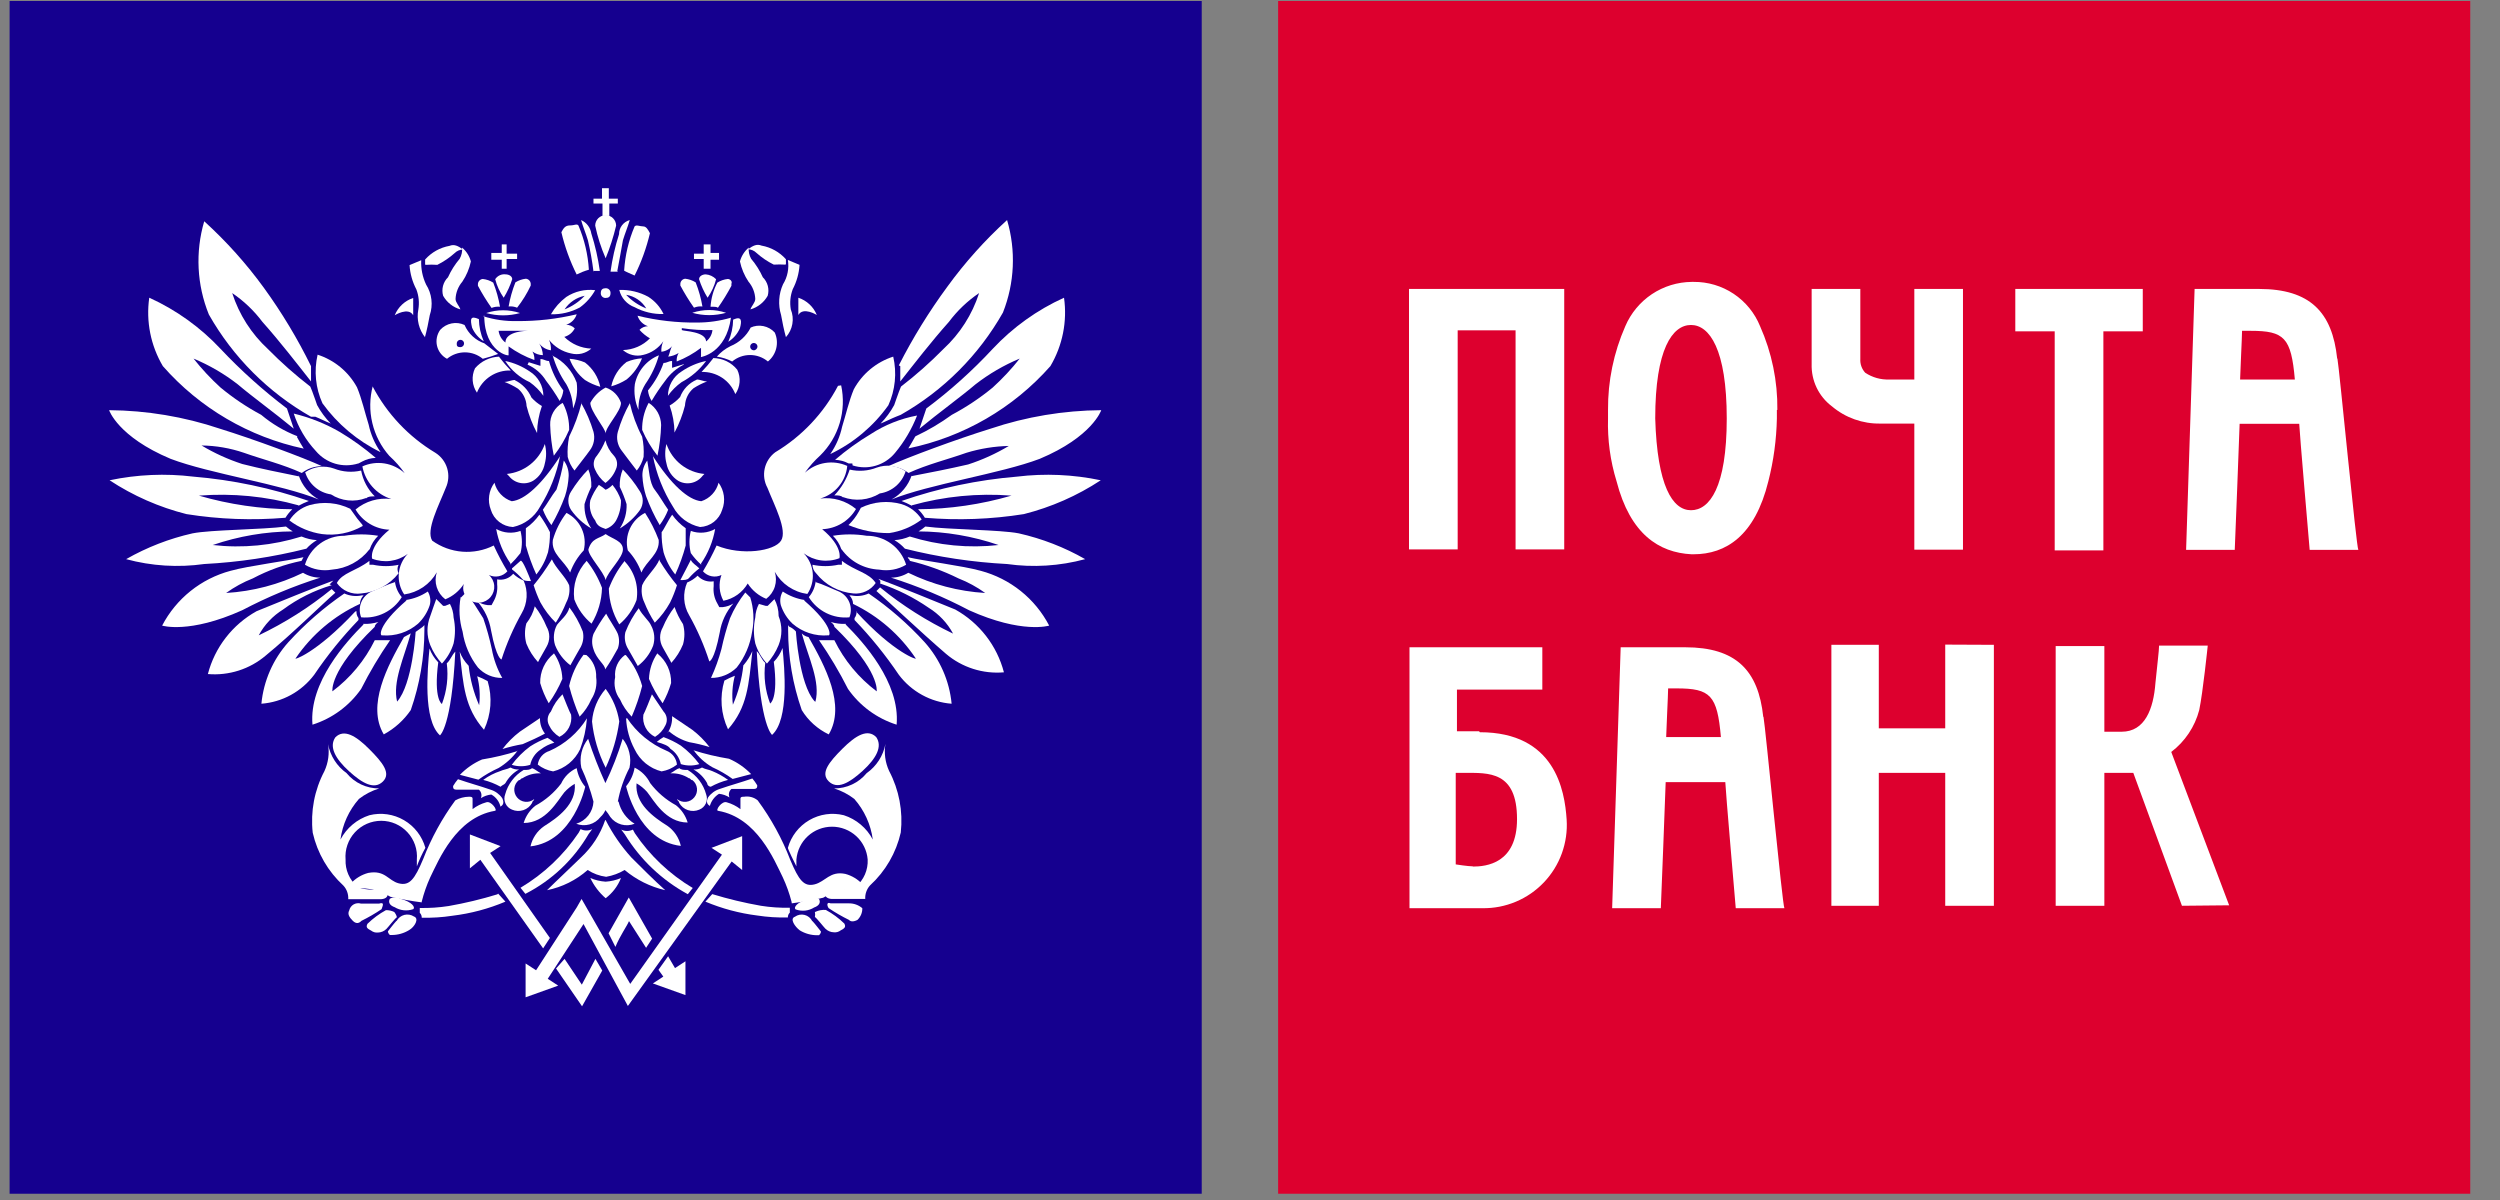 <?xml version="1.0" encoding="UTF-8"?> <svg xmlns="http://www.w3.org/2000/svg" width="100" height="48" viewBox="0 0 100 48" fill="none"><rect x="0" y="0" width="100" height="48" fill="#808080" stroke="none"/> <g clip-path="url(#clip0_6_1133)"> <path d="M0.384 0.039L48.069 0.039L48.069 47.75L0.384 47.75L0.384 0.039Z" fill="#15008F"></path> <path d="M51.125 0.039L98.81 0.039L98.81 47.75L51.125 47.75L51.125 0.039V0.039Z" fill="#DD002E"></path> <path d="M14.903 15.453C15.48 16.553 16.349 17.473 17.414 18.111C17.642 18.254 17.81 18.475 17.887 18.733C17.964 18.991 17.945 19.268 17.832 19.513C17.56 20.204 17.025 21.207 17.288 21.626C17.641 21.88 18.057 22.033 18.491 22.067C18.925 22.101 19.361 22.016 19.75 21.82C19.912 22.174 20.094 22.519 20.295 22.853C20.204 22.954 20.083 23.024 19.949 23.05C19.816 23.077 19.677 23.058 19.555 22.999C19.679 23.107 19.756 23.26 19.769 23.425C19.782 23.589 19.731 23.752 19.625 23.879C19.52 24.006 19.369 24.087 19.205 24.105C19.041 24.122 18.877 24.075 18.747 23.972C18.656 23.902 18.589 23.806 18.554 23.696C18.519 23.587 18.519 23.469 18.553 23.359C18.375 23.635 18.117 23.849 17.813 23.972C17.651 23.85 17.53 23.68 17.469 23.487C17.408 23.293 17.409 23.085 17.472 22.892C17.338 23.13 17.15 23.333 16.924 23.487C16.698 23.64 16.439 23.74 16.168 23.778C16.002 23.531 15.926 23.235 15.953 22.939C15.98 22.643 16.107 22.365 16.314 22.152C16.112 22.303 15.874 22.4 15.624 22.434C15.374 22.468 15.119 22.438 14.884 22.346C14.884 22.346 14.738 21.879 15.575 21.188C15.3 21.178 15.031 21.099 14.795 20.957C14.558 20.816 14.361 20.617 14.222 20.38C14.419 20.215 14.648 20.093 14.894 20.021C15.14 19.949 15.398 19.929 15.653 19.961C15.359 19.869 15.097 19.699 14.893 19.469C14.689 19.239 14.551 18.958 14.495 18.656C14.772 18.531 15.081 18.49 15.382 18.538C15.683 18.587 15.963 18.722 16.188 18.929C16.01 18.676 15.804 18.444 15.575 18.237C15.242 17.861 15.007 17.408 14.892 16.918C14.776 16.429 14.784 15.919 14.913 15.433L14.903 15.453V15.453ZM18.728 26.611C18.578 26.455 18.462 26.269 18.387 26.066C18.533 27.419 18.582 28.305 19.36 29.191C19.648 28.582 19.7 27.889 19.506 27.244C19.372 27.169 19.232 27.104 19.088 27.049C19.187 27.427 19.214 27.82 19.166 28.208C18.946 27.707 18.805 27.175 18.747 26.631L18.728 26.611V26.611ZM17.521 26.484C17.371 26.328 17.255 26.142 17.18 25.939C17.103 26.747 16.908 28.792 17.599 29.415C17.599 29.415 18.066 29.074 18.212 26.066C18.066 26.212 18.017 26.407 17.871 26.533C17.941 27.083 17.874 27.642 17.677 28.159C17.677 28.159 17.336 27.984 17.531 26.484L17.521 26.484V26.484ZM15.886 28.062C16.499 27.37 16.626 25.277 16.626 25.277L16.898 25.082L16.976 25.004L16.976 25.199C16.975 26.29 16.791 27.373 16.431 28.403C16.154 28.809 15.783 29.142 15.351 29.376C14.66 28.218 15.497 26.64 16.159 25.482L16.431 25.335C16.159 26.309 15.691 27.283 15.886 28.072L15.886 28.062ZM14.261 24.449C14.251 24.547 14.279 24.645 14.339 24.722L14.339 24.8C13.687 25.478 13.094 26.211 12.568 26.991C12.318 27.323 12.001 27.598 11.637 27.798C11.273 27.998 10.87 28.118 10.456 28.149C10.544 27.234 10.922 26.371 11.536 25.686C12.205 24.953 12.956 24.3 13.774 23.739C13.99 23.839 14.233 23.866 14.465 23.817L14.543 23.817C14.452 23.907 14.4 24.029 14.397 24.157C13.359 24.634 12.471 25.385 11.828 26.329C11.701 26.426 12.636 26.153 14.212 24.459L14.261 24.449V24.449ZM13.181 23.378L13.259 23.3L13.336 23.223C12.791 23.417 10.874 24.196 10.261 24.449C9.784 24.715 9.365 25.074 9.031 25.506C8.696 25.938 8.453 26.433 8.315 26.962C8.731 26.997 9.149 26.95 9.547 26.823C9.944 26.696 10.313 26.492 10.631 26.221C11.711 25.335 12.947 24.109 13.414 23.709L13.268 23.563C12.372 24.294 11.392 24.915 10.349 25.413C10.577 24.99 10.912 24.634 11.322 24.381C11.909 23.946 12.568 23.616 13.268 23.408L13.181 23.378V23.378ZM12.062 22.434L12.139 22.288C11.526 22.434 9.95 22.629 9.22 22.833C8.637 22.989 8.093 23.264 7.622 23.641C7.152 24.018 6.764 24.489 6.485 25.024C6.485 25.024 7.566 25.365 9.687 24.41C10.688 23.884 11.733 23.447 12.811 23.106C12.567 23.106 12.328 23.038 12.12 22.911C11.158 23.38 10.113 23.654 9.045 23.719C9.376 23.48 9.735 23.284 10.115 23.135C10.727 22.81 11.383 22.574 12.062 22.434V22.434ZM12.062 21.46C12.256 21.543 12.463 21.593 12.675 21.606C12.518 21.697 12.377 21.812 12.256 21.947C10.917 22.284 9.548 22.489 8.169 22.561C7.125 22.708 6.062 22.642 5.045 22.366C5.875 21.892 6.77 21.544 7.702 21.334C8.441 21.188 10.485 21.188 11.439 21.061C11.524 21.134 11.615 21.199 11.711 21.256C10.621 21.262 9.54 21.447 8.509 21.801C9.704 21.937 10.914 21.821 12.062 21.46V21.46ZM11.935 20.233C12.07 20.159 12.21 20.093 12.354 20.039C10.859 19.522 9.306 19.195 7.731 19.065C6.615 18.929 5.484 18.979 4.383 19.211C5.326 19.831 6.365 20.288 7.458 20.564C8.768 20.773 10.098 20.822 11.419 20.71C11.495 20.585 11.586 20.471 11.692 20.37C10.427 20.362 9.169 20.179 7.955 19.825C9.297 19.72 10.648 19.852 11.945 20.214L11.935 20.233V20.233ZM11.945 19.007C12.082 19.421 12.37 19.769 12.752 19.98C11.254 19.367 8.393 18.948 6.826 18.354C4.714 17.468 4.364 16.407 4.364 16.407C5.869 16.419 7.364 16.668 8.792 17.147C10.144 17.566 12.139 18.305 12.879 18.646C12.587 18.647 12.304 18.743 12.071 18.919C11.332 18.578 10.495 18.374 9.755 18.111C9.21 17.925 8.638 17.826 8.062 17.819C8.574 18.126 9.119 18.374 9.687 18.559C10.446 18.753 11.186 18.899 11.954 19.055L11.945 19.007V19.007ZM11.877 17.478C11.954 17.624 12.071 17.819 12.149 17.945C9.965 17.481 7.988 16.323 6.514 14.645C6.027 13.821 5.835 12.856 5.97 11.908C7.045 12.396 8.014 13.091 8.821 13.953C9.638 14.821 10.527 15.619 11.478 16.339L11.75 17.147C11.011 16.533 10.057 15.842 9.512 15.375C8.97 14.954 8.374 14.607 7.741 14.343C8.069 14.758 8.43 15.145 8.821 15.501C9.325 15.918 9.869 16.284 10.446 16.592C10.879 16.956 11.369 17.246 11.896 17.449" fill="white"></path> <path d="M18.445 23.895L18.64 23.7C18.913 24.041 19.107 24.391 19.331 24.732C19.469 25.134 19.583 25.544 19.672 25.959C19.745 26.366 19.886 26.758 20.09 27.117C19.907 27.121 19.726 27.085 19.558 27.013C19.391 26.941 19.24 26.834 19.117 26.699C18.793 26.283 18.581 25.79 18.504 25.267C18.371 24.819 18.344 24.346 18.426 23.885L18.445 23.895V23.895ZM17.453 23.963L17.648 24.157L17.725 24.235L17.803 24.235L17.998 24.157C18.087 24.326 18.137 24.512 18.144 24.703C18.217 25.043 18.217 25.395 18.144 25.735C18.052 26.036 17.892 26.313 17.677 26.543C17.479 26.326 17.321 26.075 17.21 25.803C17.062 25.431 17.062 25.016 17.21 24.644C17.307 24.352 17.385 24.148 17.453 23.953L17.453 23.963V23.963ZM16.227 24.002C16.544 23.956 16.846 23.839 17.112 23.661C17.161 23.742 17.193 23.832 17.206 23.926C17.22 24.019 17.214 24.115 17.19 24.206C17.098 24.488 16.937 24.742 16.723 24.946C16.527 25.115 16.3 25.244 16.055 25.324C15.809 25.404 15.55 25.435 15.292 25.414C15.195 25.462 15.069 25.044 16.266 24.012L16.227 24.002V24.002ZM15.799 23.271C15.827 23.498 15.922 23.712 16.071 23.885C15.903 24.158 15.662 24.379 15.374 24.522C15.087 24.665 14.765 24.724 14.446 24.693C14.37 24.5 14.371 24.285 14.449 24.093C14.527 23.901 14.675 23.746 14.864 23.661C15.185 23.534 15.458 23.388 15.837 23.271" fill="white"></path> <path d="M15.954 22.59C15.614 22.663 15.263 22.663 14.923 22.59L14.777 22.59L14.777 22.434C14.232 22.853 13.697 22.901 13.473 23.32C13.581 23.472 13.729 23.592 13.901 23.666C14.072 23.739 14.261 23.765 14.446 23.739C14.738 23.714 15.021 23.63 15.279 23.491C15.537 23.352 15.764 23.161 15.944 22.931C15.915 22.879 15.9 22.82 15.9 22.76C15.9 22.701 15.915 22.642 15.944 22.59L15.954 22.59V22.59ZM14.786 21.976C14.855 21.77 14.972 21.583 15.127 21.431C14.679 21.358 14.222 21.358 13.774 21.431C13.422 21.428 13.078 21.54 12.794 21.749C12.51 21.957 12.3 22.253 12.198 22.59C12.523 22.783 12.906 22.852 13.278 22.785C13.57 22.762 13.855 22.678 14.113 22.539C14.371 22.4 14.597 22.208 14.777 21.976L14.786 21.976V21.976ZM14.504 21.003C14.353 20.831 14.213 20.648 14.086 20.457L14.008 20.35C13.502 20.104 12.924 20.052 12.383 20.204C12.048 20.305 11.762 20.523 11.575 20.818C11.957 21.107 12.405 21.294 12.879 21.363C13.441 21.437 14.012 21.324 14.504 21.042L14.504 21.003V21.003ZM14.65 19.932C14.728 19.854 14.845 19.854 14.991 19.854C14.708 19.574 14.518 19.213 14.446 18.822C14.086 18.906 13.709 18.879 13.366 18.744C13.175 18.674 12.97 18.651 12.769 18.677C12.567 18.702 12.375 18.775 12.207 18.89C12.278 19.12 12.413 19.325 12.595 19.482C12.778 19.639 13.001 19.741 13.239 19.776C13.445 19.908 13.679 19.99 13.922 20.015C14.166 20.041 14.412 20.009 14.64 19.922L14.65 19.932V19.932ZM14.339 18.539L14.485 18.462C14.653 18.372 14.839 18.322 15.03 18.315C14.583 17.931 14.104 17.586 13.599 17.283C13.022 16.948 12.399 16.699 11.75 16.543C11.933 17.101 12.235 17.613 12.636 18.043C12.838 18.283 13.106 18.458 13.408 18.547C13.709 18.635 14.029 18.632 14.329 18.539L14.339 18.539V18.539ZM15.215 18.072C14.989 17.746 14.831 17.379 14.748 16.991C14.601 16.524 14.475 15.959 14.28 15.492C13.941 14.871 13.377 14.404 12.704 14.187C12.554 14.84 12.622 15.524 12.899 16.134C13.5 16.963 14.295 17.632 15.215 18.082L15.215 18.072ZM20.528 22.95C20.649 23.066 20.791 23.159 20.947 23.223C21.037 23.431 21.078 23.658 21.064 23.884C21.05 24.111 20.984 24.332 20.869 24.527C20.538 25.116 20.267 25.735 20.061 26.378C20.061 26.378 19.866 26.378 19.643 25.219C19.574 24.789 19.385 24.387 19.098 24.06C19.224 24.14 19.367 24.19 19.516 24.206L19.662 24.206L19.74 24.06C19.86 23.851 19.912 23.609 19.886 23.369L19.886 23.174C20.003 23.198 20.125 23.19 20.238 23.151C20.351 23.112 20.451 23.042 20.528 22.95V22.95Z" fill="white"></path> <path d="M12.441 14.645L12.441 15.258C11.896 14.567 11.215 13.681 10.495 12.873C10.159 12.425 9.751 12.037 9.288 11.723C9.563 12.581 10.056 13.353 10.718 13.963C11.248 14.501 11.814 15.002 12.412 15.463L12.49 15.657C12.568 15.852 12.636 16.076 12.684 16.203C12.831 16.473 13.015 16.722 13.229 16.942C13.035 16.865 12.811 16.748 12.616 16.67L12.441 16.67C10.734 15.701 9.321 14.288 8.354 12.58C7.873 11.394 7.808 10.08 8.169 8.851C9.052 9.653 9.851 10.544 10.553 11.509C11.271 12.498 11.902 13.547 12.441 14.645ZM36.478 20.233C36.344 20.159 36.204 20.093 36.06 20.039C37.554 19.522 39.107 19.195 40.682 19.065C41.799 18.929 42.93 18.979 44.03 19.211C43.088 19.831 42.048 20.288 40.955 20.564C39.645 20.773 38.316 20.822 36.994 20.711C36.919 20.585 36.827 20.471 36.722 20.37C37.986 20.363 39.244 20.179 40.459 19.825C39.116 19.72 37.766 19.852 36.469 20.214L36.478 20.233V20.233ZM36.469 19.007C36.332 19.421 36.043 19.769 35.661 19.98C37.16 19.367 40.021 18.948 41.587 18.354C43.699 17.468 44.05 16.407 44.05 16.407C42.544 16.419 41.049 16.668 39.622 17.147C38.269 17.566 36.274 18.306 35.534 18.646C35.826 18.647 36.11 18.743 36.342 18.919C37.082 18.578 37.919 18.374 38.658 18.111C39.208 17.943 39.777 17.851 40.352 17.838C39.84 18.145 39.294 18.394 38.726 18.578C37.967 18.753 37.228 18.899 36.459 19.046L36.469 19.007V19.007ZM36.605 17.468C36.527 17.614 36.41 17.809 36.332 17.936C38.533 17.484 40.528 16.329 42.016 14.645C42.503 13.821 42.695 12.856 42.561 11.909C41.485 12.396 40.517 13.091 39.709 13.953C38.898 14.827 38.008 15.626 37.053 16.339L36.78 17.147C37.52 16.534 38.473 15.842 39.018 15.375C39.561 14.954 40.156 14.607 40.789 14.343C40.461 14.758 40.1 15.145 39.709 15.501C39.202 15.919 38.654 16.284 38.074 16.592C37.619 16.923 37.134 17.209 36.624 17.449L36.605 17.468V17.468ZM36.011 14.645L36.011 15.258C36.556 14.567 37.237 13.681 37.958 12.873C38.293 12.425 38.701 12.037 39.164 11.723C38.889 12.581 38.396 13.353 37.734 13.963C37.204 14.501 36.639 15.002 36.04 15.463L35.962 15.657C35.885 15.852 35.817 16.076 35.768 16.203C35.621 16.473 35.438 16.722 35.223 16.942C35.418 16.865 35.641 16.748 35.836 16.67L36.031 16.592C37.738 15.624 39.15 14.21 40.118 12.502C40.585 11.322 40.643 10.02 40.283 8.802C39.4 9.604 38.601 10.495 37.899 11.461C37.165 12.457 36.514 13.512 35.953 14.615L36.011 14.645V14.645ZM14.543 24.975C13.852 25.667 12.353 27.293 12.499 28.987C13.288 28.738 13.973 28.235 14.446 27.556C14.787 26.881 15.174 26.23 15.604 25.608L14.991 25.608C14.595 26.414 14.015 27.114 13.297 27.653C13.297 27.653 13.151 26.845 14.991 25.073C14.991 24.995 15.069 24.927 15.137 24.878C14.938 24.939 14.731 24.965 14.524 24.956L14.543 24.975V24.975ZM33.52 15.433C32.943 16.533 32.074 17.453 31.009 18.091C30.795 18.251 30.645 18.483 30.588 18.744C30.531 19.005 30.57 19.278 30.698 19.513C30.97 20.204 31.505 21.207 31.243 21.626C30.98 22.044 29.666 22.239 28.664 21.821C28.502 22.174 28.32 22.519 28.119 22.853C28.209 22.954 28.33 23.024 28.464 23.05C28.598 23.077 28.736 23.059 28.858 22.999C28.798 23.166 28.774 23.345 28.787 23.523C28.8 23.701 28.851 23.874 28.936 24.031C29.138 23.991 29.329 23.909 29.497 23.79C29.665 23.671 29.805 23.517 29.909 23.34C30.087 23.616 30.345 23.83 30.649 23.953C30.811 23.831 30.932 23.661 30.993 23.467C31.054 23.273 31.053 23.065 30.99 22.872C31.124 23.11 31.312 23.314 31.538 23.467C31.765 23.621 32.023 23.721 32.294 23.758C32.46 23.512 32.536 23.215 32.509 22.919C32.483 22.623 32.355 22.345 32.148 22.132C32.35 22.283 32.588 22.381 32.838 22.415C33.088 22.449 33.343 22.419 33.578 22.327C33.578 22.327 33.724 21.86 32.887 21.168C33.163 21.158 33.431 21.079 33.667 20.938C33.904 20.797 34.101 20.598 34.24 20.36C34.043 20.196 33.814 20.074 33.568 20.002C33.322 19.93 33.064 19.909 32.809 19.941C33.1 19.858 33.359 19.689 33.551 19.456C33.744 19.224 33.862 18.938 33.89 18.637C33.612 18.511 33.303 18.47 33.002 18.519C32.701 18.567 32.421 18.703 32.196 18.909C32.374 18.657 32.58 18.425 32.809 18.218C33.174 17.859 33.441 17.414 33.588 16.923C33.734 16.433 33.754 15.914 33.646 15.414L33.52 15.433V15.433ZM29.754 26.592C29.893 26.427 30.008 26.244 30.094 26.046C29.948 27.4 29.9 28.286 29.121 29.172C28.834 28.563 28.782 27.869 28.975 27.224C29.11 27.15 29.25 27.084 29.394 27.03C29.294 27.408 29.268 27.801 29.316 28.189C29.536 27.687 29.677 27.155 29.734 26.611L29.754 26.592V26.592ZM30.96 26.465C31.11 26.309 31.226 26.123 31.301 25.92C31.379 26.728 31.573 28.773 30.883 29.396C30.883 29.396 30.416 29.055 30.27 26.046C30.416 26.192 30.464 26.387 30.61 26.514C30.54 27.064 30.607 27.622 30.805 28.14C30.805 28.14 31.145 27.965 30.951 26.465L30.96 26.465ZM32.576 28.042C31.963 27.351 31.836 25.258 31.836 25.258C31.761 25.174 31.668 25.107 31.564 25.063L31.525 25.005L31.525 25.199C31.526 26.29 31.71 27.373 32.07 28.403C32.328 28.825 32.703 29.163 33.15 29.376C33.841 28.218 33.004 26.64 32.342 25.482C32.238 25.463 32.143 25.412 32.07 25.336C32.342 26.309 32.829 27.283 32.615 28.072L32.576 28.042V28.042ZM34.26 24.45C34.27 24.547 34.242 24.645 34.182 24.722L34.182 24.8C34.834 25.478 35.426 26.211 35.953 26.991C36.202 27.323 36.52 27.598 36.884 27.798C37.248 27.998 37.651 28.118 38.065 28.149C37.977 27.234 37.598 26.371 36.984 25.686C36.315 24.953 35.564 24.3 34.746 23.739C34.53 23.839 34.288 23.866 34.055 23.817L33.977 23.817C34.068 23.907 34.12 24.029 34.123 24.157C35.136 24.644 36 25.394 36.624 26.329C36.751 26.426 35.787 26.154 34.24 24.459L34.26 24.45V24.45ZM35.213 23.378L35.213 23.232L35.135 23.154C35.68 23.349 37.597 24.128 38.211 24.381C38.688 24.647 39.106 25.006 39.441 25.438C39.776 25.87 40.019 26.365 40.157 26.893C39.741 26.929 39.322 26.882 38.925 26.755C38.527 26.628 38.159 26.424 37.841 26.154C36.809 25.267 35.525 24.041 35.057 23.641L35.203 23.495C36.1 24.226 37.08 24.846 38.123 25.345C37.895 24.922 37.559 24.566 37.15 24.313C36.55 23.899 35.895 23.571 35.203 23.34L35.213 23.378V23.378ZM36.391 22.434C36.391 22.356 36.313 22.356 36.313 22.288C36.926 22.434 38.502 22.629 39.232 22.833C39.815 22.989 40.359 23.264 40.83 23.641C41.301 24.018 41.688 24.489 41.967 25.024C41.967 25.024 40.887 25.365 38.765 24.411C37.765 23.884 36.719 23.447 35.641 23.106C35.885 23.106 36.124 23.038 36.332 22.911C37.294 23.38 38.339 23.655 39.408 23.719C39.077 23.48 38.717 23.284 38.337 23.135C37.717 22.828 37.064 22.593 36.391 22.434V22.434ZM36.391 21.46C36.196 21.543 35.989 21.593 35.778 21.606C35.934 21.697 36.075 21.812 36.196 21.947C37.535 22.284 38.904 22.489 40.283 22.561C41.327 22.708 42.39 22.642 43.407 22.366C42.578 21.892 41.682 21.544 40.751 21.334C40.011 21.188 37.967 21.188 37.014 21.061C36.929 21.134 36.837 21.199 36.741 21.256C37.831 21.262 38.912 21.447 39.943 21.801C38.748 21.935 37.538 21.819 36.391 21.46V21.46Z" fill="white"></path> <path d="M30.007 23.895L29.812 23.7C29.563 24.015 29.357 24.362 29.199 24.732C29.061 25.134 28.947 25.543 28.858 25.959C28.752 26.356 28.612 26.744 28.44 27.117C28.631 27.119 28.82 27.083 28.997 27.011C29.174 26.939 29.336 26.833 29.471 26.699C29.796 26.283 30.007 25.79 30.085 25.267C30.176 24.807 30.149 24.332 30.007 23.885L30.007 23.895V23.895ZM30.98 23.963L30.785 24.157L30.707 24.235L30.63 24.235L30.357 24.157C30.268 24.326 30.218 24.512 30.211 24.703C30.138 25.043 30.138 25.395 30.211 25.735C30.303 26.036 30.463 26.313 30.678 26.543C30.876 26.326 31.034 26.075 31.145 25.803C31.293 25.431 31.293 25.016 31.145 24.644C31.147 24.403 31.086 24.165 30.97 23.953L30.98 23.963V23.963ZM32.196 24.002C31.88 23.955 31.577 23.839 31.311 23.661C31.262 23.742 31.23 23.832 31.217 23.926C31.204 24.019 31.209 24.115 31.233 24.206C31.326 24.488 31.486 24.742 31.7 24.946C31.896 25.115 32.123 25.244 32.368 25.324C32.614 25.404 32.873 25.435 33.131 25.413C33.209 25.462 33.355 25.044 32.157 24.011L32.196 24.002V24.002ZM32.625 23.271C32.596 23.498 32.501 23.712 32.352 23.885C32.52 24.158 32.762 24.379 33.049 24.522C33.336 24.665 33.658 24.724 33.977 24.693C34.053 24.5 34.052 24.285 33.974 24.093C33.896 23.901 33.748 23.746 33.559 23.661C33.238 23.534 32.965 23.388 32.586 23.271L32.625 23.271V23.271ZM32.498 22.59C32.838 22.663 33.19 22.663 33.53 22.59L33.676 22.59L33.676 22.434C34.221 22.853 34.756 22.901 35.028 23.32C34.931 23.462 34.798 23.576 34.642 23.649C34.486 23.723 34.314 23.754 34.143 23.739C33.851 23.714 33.567 23.63 33.309 23.491C33.051 23.352 32.825 23.161 32.644 22.931C32.552 22.841 32.5 22.718 32.498 22.59V22.59ZM33.656 21.976C33.588 21.77 33.471 21.583 33.316 21.431C33.763 21.358 34.22 21.358 34.668 21.431C35.021 21.428 35.365 21.54 35.649 21.749C35.933 21.957 36.142 22.253 36.245 22.59C35.92 22.783 35.536 22.852 35.165 22.785C34.87 22.772 34.582 22.693 34.322 22.553C34.062 22.413 33.838 22.216 33.666 21.976L33.656 21.976V21.976ZM33.938 21.003C34.105 20.843 34.246 20.659 34.357 20.457L34.435 20.311C34.94 20.065 35.519 20.013 36.06 20.165C36.394 20.266 36.681 20.484 36.868 20.779C36.486 21.068 36.037 21.256 35.564 21.324C35.006 21.327 34.453 21.218 33.938 21.003V21.003ZM33.715 19.893C33.637 19.815 33.52 19.815 33.374 19.815C33.654 19.521 33.863 19.169 33.987 18.783C34.347 18.867 34.723 18.84 35.067 18.705C35.258 18.635 35.462 18.612 35.664 18.637C35.865 18.663 36.058 18.736 36.225 18.851C36.154 19.081 36.02 19.286 35.837 19.443C35.655 19.6 35.432 19.702 35.194 19.737C34.974 19.872 34.727 19.955 34.471 19.98C34.215 20.005 33.956 19.972 33.715 19.883L33.715 19.893V19.893ZM34.094 18.539L33.948 18.539C33.78 18.45 33.593 18.4 33.403 18.393C33.85 18.009 34.328 17.664 34.834 17.361C35.395 16.995 36.024 16.744 36.683 16.621C36.471 17.166 36.172 17.672 35.797 18.121C35.597 18.363 35.328 18.54 35.026 18.628C34.725 18.717 34.403 18.713 34.104 18.617L34.094 18.539V18.539ZM33.218 18.15C33.443 17.824 33.602 17.456 33.685 17.069C33.831 16.602 33.958 16.037 34.153 15.57C34.492 14.949 35.056 14.482 35.729 14.265C35.879 14.918 35.811 15.602 35.534 16.212C34.939 17.047 34.142 17.717 33.218 18.16L33.218 18.15V18.15ZM27.905 23.028C27.783 23.144 27.642 23.237 27.486 23.301C27.395 23.509 27.355 23.736 27.369 23.962C27.382 24.189 27.449 24.41 27.564 24.605C27.895 25.193 28.165 25.813 28.372 26.455C28.372 26.455 28.567 26.455 28.79 25.297C28.858 24.867 29.047 24.465 29.335 24.138C29.209 24.218 29.066 24.268 28.917 24.284L28.771 24.284L28.693 24.138C28.572 23.929 28.521 23.687 28.547 23.447L28.547 23.252C28.43 23.272 28.309 23.262 28.197 23.223C28.084 23.184 27.984 23.117 27.905 23.028V23.028Z" fill="white"></path> <path d="M33.822 24.975C34.513 25.667 36.011 27.293 35.865 28.987C35.077 28.738 34.392 28.235 33.919 27.556C33.578 26.881 33.191 26.23 32.761 25.608L33.374 25.608C33.77 26.414 34.35 27.114 35.067 27.653C35.067 27.653 35.213 26.845 33.374 25.073C33.374 24.995 33.296 24.927 33.228 24.878C33.427 24.939 33.634 24.965 33.841 24.956L33.822 24.975V24.975ZM19.448 12.522C19.887 12.374 20.362 12.374 20.801 12.522C20.358 12.645 19.89 12.645 19.448 12.522ZM24.421 11.723C24.421 11.87 24.343 11.918 24.226 11.918C24.2 11.92 24.174 11.916 24.15 11.906C24.126 11.897 24.104 11.883 24.086 11.864C24.067 11.846 24.053 11.824 24.044 11.8C24.034 11.775 24.03 11.749 24.032 11.723C24.032 11.578 24.11 11.529 24.226 11.529C24.252 11.527 24.278 11.531 24.302 11.541C24.327 11.55 24.349 11.564 24.367 11.583C24.385 11.601 24.4 11.623 24.409 11.647C24.418 11.672 24.422 11.698 24.421 11.723ZM23.068 10.983C22.799 10.444 22.593 9.876 22.455 9.289C22.533 9.143 22.601 9.017 22.796 9.017C22.99 9.017 23.068 8.939 23.136 9.017C23.376 9.579 23.518 10.178 23.555 10.789C23.384 10.838 23.218 10.904 23.058 10.983L23.068 10.983ZM23.72 10.838L23.993 10.838C23.922 10.329 23.808 9.827 23.652 9.338C23.634 9.222 23.588 9.111 23.516 9.018C23.445 8.924 23.351 8.85 23.243 8.802C23.321 9.075 23.438 9.348 23.516 9.611C23.613 10.025 23.688 10.444 23.74 10.867L23.72 10.838V10.838ZM23.195 12.298C22.839 12.489 22.44 12.583 22.037 12.571C22.192 12.301 22.401 12.066 22.65 11.879C22.991 11.655 23.402 11.558 23.808 11.607C23.656 11.879 23.447 12.115 23.195 12.298ZM22.582 12.376C22.888 12.256 23.163 12.07 23.389 11.831C23.059 11.898 22.768 12.094 22.582 12.376Z" fill="white"></path> <path d="M19.331 12.649C19.768 12.789 20.225 12.854 20.684 12.843C21.486 12.85 22.287 12.758 23.068 12.571C23.037 12.669 22.983 12.758 22.91 12.831C22.837 12.904 22.748 12.958 22.649 12.989C22.778 12.992 22.9 13.044 22.99 13.135C22.948 13.218 22.889 13.291 22.817 13.35C22.744 13.408 22.661 13.451 22.572 13.476C22.86 13.762 23.246 13.929 23.652 13.944C23.543 14.04 23.413 14.107 23.272 14.142C23.131 14.175 22.984 14.174 22.844 14.138C22.494 14.067 22.18 13.874 21.959 13.593C22.02 13.723 22.047 13.868 22.036 14.012C21.944 13.999 21.856 13.969 21.775 13.922C21.695 13.875 21.625 13.813 21.569 13.739C21.657 13.88 21.707 14.041 21.715 14.206C21.564 14.204 21.417 14.152 21.297 14.06C21.357 14.163 21.384 14.282 21.375 14.401C21.007 14.269 20.66 14.085 20.343 13.856L20.343 14.197C20.421 14.274 19.37 14.119 19.37 12.619L19.331 12.649V12.649ZM21.141 13.233L19.944 13.233C19.956 13.325 19.987 13.414 20.033 13.494C20.08 13.574 20.142 13.644 20.216 13.7C20.216 13.233 21.102 13.233 21.102 13.233L21.141 13.233ZM19.156 12.765C19.161 13.071 19.228 13.372 19.35 13.651C19.143 13.521 18.98 13.331 18.883 13.106C18.805 12.765 18.805 12.61 19.156 12.765ZM19.38 13.739L19.925 14.158C19.724 14.234 19.519 14.299 19.311 14.352C19.11 14.185 18.858 14.094 18.596 14.094C18.335 14.094 18.082 14.185 17.881 14.352C17.781 14.3 17.694 14.226 17.625 14.137C17.556 14.048 17.507 13.945 17.481 13.835C17.455 13.725 17.453 13.611 17.475 13.501C17.497 13.39 17.543 13.285 17.608 13.194C17.729 13.062 17.888 12.972 18.063 12.937C18.238 12.901 18.42 12.923 18.582 12.999C18.657 13.172 18.767 13.328 18.907 13.455C19.046 13.583 19.21 13.679 19.389 13.739L19.38 13.739V13.739ZM18.416 13.885C18.445 13.885 18.473 13.877 18.497 13.86C18.521 13.844 18.54 13.822 18.551 13.795C18.562 13.768 18.565 13.739 18.559 13.71C18.554 13.682 18.54 13.656 18.519 13.636C18.499 13.615 18.473 13.601 18.445 13.596C18.416 13.59 18.387 13.593 18.36 13.604C18.334 13.615 18.311 13.634 18.295 13.658C18.279 13.682 18.27 13.71 18.27 13.739C18.27 13.817 18.27 13.885 18.416 13.885ZM19.963 14.274C20.108 14.466 20.264 14.648 20.431 14.82C20.141 14.81 19.856 14.889 19.614 15.048C19.371 15.207 19.184 15.436 19.078 15.706C18.98 15.565 18.922 15.4 18.908 15.229C18.895 15.059 18.926 14.887 19 14.732C19.121 14.591 19.27 14.476 19.437 14.396C19.605 14.315 19.787 14.271 19.973 14.265L19.963 14.274ZM21.151 14.489L21.618 14.635L21.618 14.362C21.764 14.362 21.812 14.44 21.959 14.44C22.077 14.864 22.271 15.264 22.533 15.618C22.517 15.767 22.467 15.91 22.387 16.037C22.222 15.756 22.04 15.486 21.842 15.229C21.666 14.944 21.408 14.72 21.102 14.586L21.151 14.489V14.489ZM20.216 14.44C20.565 14.514 20.896 14.657 21.19 14.859C21.355 14.962 21.492 15.105 21.587 15.276C21.682 15.446 21.733 15.637 21.735 15.832C21.586 15.621 21.401 15.436 21.19 15.287C20.793 15.106 20.455 14.815 20.216 14.45L20.216 14.44ZM20.216 10.974C20.363 10.974 20.489 11.052 20.489 11.168C20.406 11.428 20.292 11.677 20.148 11.909C19.991 11.684 19.876 11.434 19.808 11.168C19.852 11.1 19.915 11.046 19.989 11.011C20.063 10.977 20.145 10.964 20.226 10.974L20.216 10.974ZM20.002 12.278C19.945 11.945 19.854 11.619 19.73 11.305C19.604 11.225 19.46 11.175 19.311 11.159C19.261 11.163 19.214 11.185 19.179 11.221C19.143 11.256 19.121 11.303 19.117 11.354L19.117 11.431C19.28 11.738 19.462 12.033 19.662 12.317C19.77 12.274 19.887 12.258 20.002 12.269L20.002 12.278V12.278ZM20.343 12.269C20.4 11.936 20.491 11.609 20.616 11.295C20.742 11.215 20.885 11.165 21.034 11.149C21.084 11.153 21.131 11.175 21.167 11.211C21.202 11.247 21.224 11.294 21.229 11.344L21.229 11.422C21.082 11.737 20.899 12.035 20.684 12.308C20.576 12.263 20.459 12.246 20.343 12.259L20.343 12.269V12.269ZM20.684 10.146L20.265 10.146L20.265 9.776L20.07 9.776L20.07 10.117L19.652 10.117L19.652 10.389L20.07 10.389L20.07 10.75L20.265 10.75L20.265 10.36L20.684 10.36L20.684 10.146ZM16.528 12.58L16.528 11.918C16.362 11.973 16.21 12.063 16.082 12.183C15.955 12.302 15.854 12.448 15.789 12.61C15.789 12.61 16.334 12.269 16.528 12.61L16.528 12.58ZM16.995 13.496C17.073 13.223 17.141 12.882 17.19 12.61C17.259 12.407 17.281 12.192 17.256 11.98C17.231 11.767 17.158 11.563 17.044 11.383C16.9 11.079 16.833 10.745 16.849 10.409L16.382 10.604C16.403 10.944 16.496 11.276 16.655 11.577C16.753 11.835 16.779 12.114 16.733 12.386C16.695 12.579 16.7 12.779 16.747 12.971C16.794 13.162 16.882 13.341 17.005 13.496L16.995 13.496V13.496ZM17.005 10.575L17.005 10.38C17.259 10.094 17.602 9.902 17.978 9.835C18.173 9.757 18.319 9.835 18.523 9.981C18.395 9.983 18.273 10.036 18.183 10.127C17.974 10.313 17.742 10.47 17.492 10.594C17.336 10.582 17.18 10.582 17.024 10.594" fill="white"></path> <path d="M18.494 9.913C18.66 10.056 18.779 10.246 18.835 10.458C18.774 10.746 18.658 11.021 18.494 11.266C18.329 11.46 18.233 11.703 18.222 11.957C18.222 12.103 18.368 12.23 18.416 12.376C18.271 12.335 18.135 12.266 18.017 12.172C17.898 12.079 17.799 11.963 17.725 11.831C17.688 11.701 17.687 11.564 17.721 11.434C17.755 11.304 17.824 11.185 17.92 11.091C18.041 10.823 18.198 10.575 18.387 10.351C18.464 10.215 18.498 10.059 18.484 9.903L18.494 9.913V9.913ZM22.105 14.207C22.22 14.62 22.404 15.012 22.65 15.365C22.819 15.662 22.913 15.997 22.922 16.339C23.064 16.015 23.114 15.658 23.068 15.307C22.895 14.834 22.547 14.447 22.095 14.226L22.105 14.207V14.207ZM22.786 14.352C22.997 14.366 23.204 14.415 23.399 14.499C23.712 14.74 23.93 15.085 24.012 15.472C23.796 15.411 23.589 15.32 23.399 15.2C23.123 14.981 22.911 14.692 22.786 14.362L22.786 14.352V14.352ZM20.596 15.2C20.45 15.2 20.324 15.277 20.178 15.277C20.369 15.348 20.552 15.44 20.723 15.55C20.823 15.636 20.906 15.742 20.964 15.861C21.023 15.98 21.057 16.109 21.063 16.241C21.158 16.618 21.298 16.981 21.482 17.322C21.487 16.954 21.553 16.589 21.676 16.241C21.52 16.151 21.379 16.036 21.258 15.901C21.126 15.599 20.892 15.354 20.596 15.209L20.596 15.2V15.2ZM22.543 16.183C22.696 16.498 22.773 16.845 22.766 17.196C22.608 17.565 22.402 17.912 22.153 18.228C22.069 17.824 22.02 17.413 22.007 17.001C22 16.822 22.043 16.644 22.131 16.488C22.218 16.332 22.347 16.203 22.504 16.115L22.543 16.183V16.183ZM23.243 16.115C23.453 16.48 23.62 16.869 23.74 17.274C23.773 17.4 23.778 17.532 23.752 17.66C23.727 17.789 23.673 17.91 23.594 18.014C23.399 18.286 23.175 18.559 22.98 18.822C22.851 18.662 22.758 18.476 22.708 18.276C22.691 18.006 22.711 17.734 22.766 17.468C22.979 17.036 23.145 16.582 23.263 16.115L23.243 16.115V16.115ZM23.535 18.773C23.272 19.041 23.041 19.339 22.844 19.659C22.772 19.769 22.733 19.898 22.733 20.029C22.733 20.161 22.772 20.289 22.844 20.399C23.058 20.7 23.334 20.952 23.652 21.139C23.46 20.852 23.365 20.511 23.38 20.165C23.453 19.928 23.544 19.697 23.652 19.474C23.664 19.231 23.621 18.988 23.526 18.763L23.535 18.773V18.773ZM22.552 18.422C22.685 18.599 22.753 18.815 22.747 19.036C22.734 19.311 22.685 19.582 22.601 19.844C22.454 20.246 22.272 20.634 22.056 21.003C21.915 20.815 21.8 20.608 21.715 20.389C21.91 20.117 22.056 19.844 22.26 19.581C22.386 19.203 22.484 18.816 22.552 18.422ZM22.406 18.228C22.267 18.954 21.993 19.647 21.599 20.273C21.488 20.478 21.334 20.656 21.147 20.796C20.961 20.935 20.746 21.032 20.518 21.081C20.317 21.071 20.124 21 19.966 20.876C19.807 20.752 19.691 20.582 19.633 20.389C19.564 20.212 19.541 20.019 19.567 19.83C19.592 19.641 19.665 19.462 19.779 19.309C19.822 19.48 19.907 19.639 20.028 19.768C20.149 19.898 20.301 19.994 20.47 20.049C20.985 20 21.676 19.387 22.416 18.228" fill="white"></path> <path d="M21.793 17.76C21.861 18.015 21.861 18.284 21.793 18.539C21.767 18.68 21.712 18.815 21.632 18.934C21.552 19.053 21.447 19.154 21.326 19.23C21.168 19.322 20.982 19.353 20.803 19.317C20.623 19.282 20.463 19.181 20.353 19.036L20.275 18.958C20.616 18.923 20.94 18.792 21.209 18.58C21.477 18.368 21.68 18.084 21.793 17.76V17.76ZM23.467 22.434C23.727 22.76 23.934 23.125 24.08 23.515C24.067 24.02 23.923 24.513 23.662 24.946C23.351 24.687 23.113 24.352 22.971 23.972C22.935 23.695 22.96 23.413 23.046 23.147C23.132 22.881 23.276 22.638 23.467 22.434V22.434ZM22.805 22.901C22.924 22.571 23.109 22.27 23.35 22.015C23.422 21.724 23.393 21.417 23.267 21.145C23.142 20.872 22.927 20.65 22.659 20.516C22.411 20.838 22.226 21.205 22.114 21.597C22.037 22.161 22.581 22.434 22.805 22.901V22.901ZM21.579 20.584C21.43 20.796 21.246 20.98 21.034 21.129L21.034 21.82C21.141 22.218 21.281 22.605 21.453 22.979C21.665 22.717 21.823 22.416 21.92 22.093C21.976 21.828 22.002 21.556 21.998 21.285C21.877 21.044 21.737 20.813 21.579 20.594L21.579 20.584ZM20.421 22.541C20.131 22.128 19.935 21.656 19.847 21.158C19.994 21.241 20.157 21.291 20.325 21.304C20.493 21.317 20.662 21.294 20.82 21.236C20.894 21.527 20.894 21.832 20.82 22.122C20.692 22.288 20.552 22.445 20.402 22.59L20.421 22.541V22.541ZM20.48 22.736L20.82 22.434C20.898 22.356 21.161 23.047 21.239 23.242C21.093 23.242 20.966 23.242 20.898 23.164C20.771 23.021 20.631 22.891 20.48 22.775L20.48 22.736V22.736ZM22.037 22.434C21.83 22.774 21.599 23.1 21.346 23.408C21.419 23.645 21.51 23.876 21.618 24.099C21.783 24.396 21.989 24.669 22.231 24.907C22.397 24.652 22.538 24.382 22.65 24.099C22.763 23.887 22.804 23.645 22.766 23.408C22.62 23.067 22.221 22.716 22.076 22.375L22.037 22.434V22.434ZM22.766 24.284C22.992 24.582 23.176 24.909 23.311 25.258C23.359 25.465 23.331 25.682 23.234 25.871C23.156 26.017 22.961 26.338 22.815 26.611C22.541 26.403 22.328 26.123 22.202 25.803C22.16 25.67 22.146 25.53 22.159 25.391C22.172 25.252 22.213 25.117 22.28 24.995C22.426 24.8 22.698 24.605 22.776 24.303L22.766 24.284V24.284ZM21.394 24.255C21.586 24.502 21.743 24.773 21.861 25.063C21.933 25.185 21.971 25.325 21.971 25.467C21.971 25.609 21.933 25.748 21.861 25.871C21.715 26.144 21.589 26.338 21.521 26.484C21.323 26.267 21.165 26.017 21.054 25.744C20.981 25.48 20.981 25.201 21.054 24.936C21.215 24.733 21.331 24.497 21.394 24.245L21.394 24.255V24.255ZM23.341 26.192C23.062 26.562 22.866 26.987 22.766 27.439C22.873 27.858 23.013 28.268 23.185 28.666C23.382 28.466 23.54 28.232 23.652 27.974C23.821 27.712 23.89 27.397 23.847 27.088C23.855 26.92 23.824 26.753 23.757 26.599C23.689 26.445 23.587 26.309 23.457 26.202L23.341 26.192V26.192ZM22.153 26.124C22.363 26.429 22.481 26.787 22.494 27.156C22.348 27.5 22.166 27.826 21.949 28.13C21.805 27.875 21.691 27.603 21.608 27.322C21.602 27.097 21.648 26.873 21.743 26.669C21.837 26.465 21.978 26.285 22.153 26.144L22.153 26.124ZM29.043 12.512C28.605 12.364 28.13 12.364 27.691 12.512C28.133 12.636 28.601 12.636 29.043 12.512ZM24.226 10.331C24.399 9.908 24.539 9.471 24.645 9.026C24.645 8.915 24.601 8.809 24.522 8.73C24.444 8.652 24.337 8.608 24.226 8.608C24.115 8.608 24.009 8.652 23.93 8.73C23.852 8.809 23.808 8.915 23.808 9.026C23.903 9.474 24.043 9.912 24.226 10.331V10.331ZM25.384 11.022C25.654 10.483 25.859 9.915 25.997 9.328C25.919 9.182 25.851 9.056 25.725 9.056C25.598 9.056 25.452 8.978 25.384 9.056C25.144 9.618 25.003 10.217 24.966 10.828C25.044 10.876 25.238 10.954 25.384 11.022ZM24.713 10.867L24.421 10.867C24.491 10.358 24.605 9.856 24.762 9.367C24.761 9.239 24.803 9.114 24.88 9.012C24.957 8.91 25.066 8.837 25.19 8.802C25.112 9.075 24.995 9.348 24.917 9.611C24.839 10.029 24.771 10.448 24.693 10.837L24.713 10.867V10.867ZM24.771 11.597C25.174 11.584 25.574 11.678 25.929 11.87C26.194 12.038 26.407 12.277 26.542 12.561C26.139 12.573 25.74 12.479 25.384 12.288C25.233 12.233 25.098 12.141 24.991 12.02C24.884 11.899 24.808 11.754 24.771 11.597ZM25.044 11.792C25.269 12.031 25.545 12.217 25.851 12.337C25.764 12.193 25.647 12.069 25.508 11.975C25.368 11.881 25.21 11.818 25.044 11.792V11.792ZM28.041 14.255L28.041 13.914C27.743 14.14 27.416 14.324 27.068 14.46C27.058 14.341 27.086 14.222 27.146 14.119C27.019 14.199 26.876 14.249 26.727 14.265C26.805 14.119 26.805 13.924 26.922 13.797C26.868 13.873 26.798 13.937 26.717 13.984C26.637 14.031 26.547 14.06 26.455 14.07C26.444 13.926 26.471 13.782 26.533 13.651C26.342 13.928 26.053 14.123 25.725 14.197C25.585 14.233 25.438 14.234 25.297 14.2C25.156 14.166 25.026 14.098 24.917 14.002C25.324 13.992 25.712 13.825 25.997 13.534C25.841 13.444 25.7 13.329 25.579 13.194C25.669 13.103 25.791 13.05 25.919 13.048C25.821 13.017 25.732 12.962 25.659 12.889C25.586 12.816 25.532 12.727 25.501 12.629C26.281 12.821 27.082 12.912 27.885 12.902C28.343 12.903 28.799 12.837 29.238 12.707C29.043 14.138 28.031 14.284 28.031 14.284L28.041 14.255ZM28.226 13.671C28.302 13.617 28.365 13.547 28.412 13.466C28.459 13.386 28.488 13.296 28.498 13.203C28.088 13.214 27.678 13.188 27.272 13.126L27.272 13.203C27.35 13.252 28.245 13.252 28.245 13.671L28.226 13.671ZM29.326 12.785C29.32 13.09 29.254 13.391 29.131 13.671C29.338 13.541 29.501 13.351 29.598 13.126C29.676 12.833 29.676 12.629 29.326 12.785ZM30.017 13.106C30.178 13.03 30.36 13.008 30.535 13.044C30.71 13.079 30.87 13.169 30.99 13.301C31.079 13.497 31.1 13.717 31.051 13.927C31.002 14.136 30.884 14.324 30.717 14.46C30.516 14.292 30.263 14.201 30.002 14.201C29.741 14.201 29.488 14.292 29.287 14.46C29.095 14.361 28.887 14.295 28.674 14.265C28.826 14.091 29.012 13.949 29.219 13.846C29.568 13.704 29.854 13.441 30.026 13.106L30.017 13.106V13.106ZM30.299 13.866C30.299 13.837 30.29 13.808 30.274 13.784C30.258 13.76 30.235 13.742 30.209 13.731C30.182 13.72 30.153 13.717 30.124 13.722C30.096 13.728 30.07 13.742 30.05 13.762C30.029 13.783 30.015 13.809 30.01 13.837C30.004 13.865 30.007 13.895 30.018 13.921C30.029 13.948 30.048 13.971 30.072 13.987C30.096 14.003 30.124 14.012 30.153 14.012C30.231 14.012 30.299 13.934 30.299 13.866ZM28.528 14.333C28.384 14.524 28.227 14.706 28.061 14.878C28.35 14.868 28.635 14.948 28.878 15.106C29.12 15.265 29.307 15.495 29.413 15.764C29.511 15.623 29.569 15.459 29.583 15.288C29.597 15.117 29.565 14.945 29.491 14.79C29.374 14.645 29.226 14.527 29.058 14.446C28.889 14.365 28.705 14.323 28.518 14.323" fill="white"></path> <path d="M27.35 14.567L26.883 14.713L26.883 14.44C26.737 14.44 26.688 14.518 26.542 14.518C26.401 14.918 26.19 15.291 25.919 15.618C25.935 15.767 25.985 15.911 26.065 16.037C26.23 15.757 26.412 15.487 26.61 15.229C26.8 14.957 27.054 14.736 27.35 14.586L27.35 14.567V14.567ZM28.236 14.44C27.887 14.514 27.556 14.657 27.262 14.859C27.097 14.962 26.96 15.105 26.865 15.276C26.77 15.446 26.719 15.638 26.717 15.833C26.866 15.621 27.051 15.437 27.262 15.287C27.645 15.084 27.977 14.798 28.236 14.45L28.236 14.44ZM28.236 10.974C28.09 10.974 27.963 11.052 27.963 11.169C28.046 11.428 28.16 11.677 28.304 11.909C28.461 11.685 28.576 11.434 28.644 11.169C28.533 11.055 28.384 10.986 28.226 10.974L28.236 10.974V10.974ZM28.421 12.279C28.442 11.938 28.534 11.607 28.693 11.305C28.819 11.225 28.962 11.175 29.111 11.159C29.189 11.159 29.306 11.237 29.257 11.354L29.257 11.432C29.094 11.738 28.912 12.034 28.712 12.318C28.712 12.269 28.566 12.269 28.421 12.269L28.421 12.279V12.279ZM28.099 12.269C28.042 11.936 27.951 11.61 27.827 11.295C27.7 11.215 27.557 11.165 27.408 11.149C27.358 11.154 27.311 11.175 27.276 11.211C27.24 11.247 27.218 11.294 27.214 11.344L27.214 11.422C27.377 11.728 27.559 12.024 27.759 12.308C27.866 12.263 27.983 12.246 28.099 12.259L28.099 12.269V12.269ZM27.759 10.146L28.148 10.146L28.148 9.776L28.421 9.776L28.421 10.117L28.761 10.117L28.761 10.39L28.421 10.39L28.421 10.75L28.148 10.75L28.148 10.361L27.759 10.361L27.759 10.146ZM23.739 7.946L24.08 7.946L24.08 7.527L24.353 7.527L24.353 7.946L24.713 7.946L24.713 8.141L24.372 8.141L24.372 8.637L24.1 8.637L24.1 8.141L23.739 8.141L23.739 7.946ZM31.934 12.571L31.934 11.909C32.099 11.963 32.252 12.054 32.379 12.173C32.507 12.292 32.607 12.438 32.673 12.6C32.673 12.6 32.128 12.259 31.934 12.6L31.934 12.571ZM31.437 13.486C31.36 13.213 31.291 12.873 31.243 12.6C31.119 12.195 31.146 11.759 31.32 11.373C31.5 11.082 31.569 10.737 31.515 10.399L31.982 10.594C31.961 10.934 31.868 11.266 31.71 11.568C31.612 11.825 31.585 12.105 31.632 12.376C31.707 12.561 31.729 12.763 31.694 12.959C31.66 13.155 31.571 13.338 31.437 13.486ZM31.437 10.565L31.437 10.37C31.183 10.084 30.84 9.892 30.464 9.825C30.27 9.747 30.123 9.825 29.919 9.971C30.047 9.974 30.169 10.026 30.26 10.117C30.468 10.303 30.7 10.461 30.951 10.585C31.106 10.576 31.262 10.576 31.418 10.585" fill="white"></path> <path d="M29.939 9.913C29.773 10.056 29.654 10.246 29.598 10.458C29.659 10.746 29.775 11.021 29.939 11.266C30.104 11.46 30.2 11.703 30.211 11.957C30.211 12.103 30.065 12.23 30.017 12.376C30.162 12.335 30.298 12.266 30.416 12.172C30.535 12.079 30.634 11.963 30.708 11.831C30.745 11.701 30.746 11.564 30.712 11.434C30.678 11.304 30.609 11.185 30.513 11.091C30.392 10.823 30.235 10.575 30.046 10.351C29.969 10.215 29.935 10.059 29.949 9.903L29.939 9.913V9.913ZM26.358 14.207C26.242 14.62 26.058 15.012 25.813 15.365C25.623 15.675 25.528 16.034 25.54 16.397C25.399 16.073 25.348 15.716 25.394 15.365C25.447 15.106 25.564 14.865 25.734 14.662C25.904 14.46 26.122 14.303 26.367 14.207L26.358 14.207V14.207ZM25.676 14.333C25.465 14.347 25.258 14.396 25.063 14.479C24.75 14.72 24.532 15.066 24.45 15.453C24.667 15.392 24.873 15.3 25.063 15.18C25.334 14.956 25.544 14.668 25.676 14.343L25.676 14.333V14.333ZM27.866 15.18C28.012 15.18 28.139 15.258 28.285 15.258C28.093 15.329 27.911 15.42 27.739 15.531C27.639 15.617 27.556 15.722 27.498 15.841C27.439 15.96 27.406 16.09 27.399 16.222C27.304 16.598 27.164 16.961 26.98 17.303C26.975 16.934 26.91 16.569 26.786 16.222C26.942 16.131 27.084 16.016 27.204 15.881C27.262 15.727 27.351 15.587 27.464 15.468C27.578 15.349 27.715 15.254 27.866 15.19L27.866 15.18V15.18ZM25.92 16.164C25.759 16.484 25.679 16.838 25.686 17.196C25.844 17.565 26.05 17.912 26.299 18.228C26.384 17.824 26.433 17.413 26.445 17.001C26.442 16.824 26.395 16.65 26.309 16.495C26.222 16.341 26.099 16.21 25.949 16.115L25.92 16.164V16.164ZM24.226 17.342C24.226 17.069 24.84 16.456 24.84 16.115C24.792 15.972 24.711 15.843 24.605 15.736C24.499 15.63 24.369 15.549 24.226 15.502C23.965 15.64 23.752 15.854 23.613 16.115C23.613 16.456 24.226 17.147 24.226 17.342ZM25.2 16.115C24.993 16.481 24.83 16.87 24.713 17.274C24.679 17.4 24.675 17.532 24.7 17.66C24.726 17.789 24.78 17.91 24.859 18.014C25.054 18.286 25.277 18.559 25.472 18.822C25.602 18.662 25.695 18.476 25.744 18.276C25.761 18.006 25.742 17.734 25.686 17.468C25.462 17.041 25.296 16.586 25.19 16.115L25.2 16.115V16.115ZM24.217 19.318C24.404 19.179 24.549 18.991 24.635 18.773C24.677 18.685 24.692 18.586 24.679 18.489C24.665 18.392 24.623 18.301 24.557 18.228C24.391 18.057 24.274 17.845 24.217 17.614C24.132 17.834 24.017 18.04 23.876 18.228C23.81 18.3 23.767 18.391 23.753 18.488C23.739 18.586 23.755 18.685 23.798 18.773C23.89 18.987 24.034 19.174 24.217 19.318V19.318ZM24.908 18.773C25.17 19.041 25.402 19.339 25.599 19.659C25.671 19.769 25.71 19.898 25.71 20.029C25.71 20.161 25.671 20.289 25.599 20.399C25.384 20.7 25.109 20.952 24.791 21.139C24.983 20.852 25.078 20.511 25.063 20.165C24.99 19.928 24.899 19.697 24.791 19.474C24.779 19.231 24.822 18.988 24.917 18.763L24.908 18.773V18.773ZM25.89 18.422C25.758 18.599 25.689 18.815 25.696 19.036C25.709 19.311 25.758 19.582 25.842 19.844C25.989 20.246 26.171 20.634 26.387 21.003C26.528 20.815 26.642 20.608 26.727 20.389C26.533 20.117 26.387 19.844 26.183 19.581C25.978 19.318 25.959 18.773 25.89 18.422ZM26.114 18.228C26.254 18.954 26.528 19.647 26.922 20.273C27.033 20.478 27.187 20.656 27.373 20.796C27.56 20.935 27.774 21.032 28.002 21.081C28.203 21.071 28.396 21 28.555 20.876C28.713 20.752 28.83 20.582 28.888 20.389C28.957 20.212 28.98 20.019 28.954 19.83C28.928 19.641 28.855 19.462 28.742 19.309C28.699 19.48 28.613 19.639 28.492 19.768C28.371 19.898 28.22 19.994 28.051 20.049C27.535 20 26.844 19.387 26.105 18.228" fill="white"></path> <path d="M26.659 17.761C26.592 18.016 26.592 18.284 26.659 18.539C26.685 18.681 26.74 18.815 26.821 18.934C26.901 19.053 27.005 19.154 27.126 19.231C27.285 19.323 27.471 19.354 27.65 19.318C27.829 19.282 27.989 19.182 28.1 19.036L28.177 18.958C27.836 18.927 27.51 18.797 27.241 18.585C26.971 18.372 26.769 18.086 26.659 17.761V17.761ZM24.226 21.159C24.403 21.101 24.552 20.98 24.645 20.818C24.778 20.57 24.845 20.291 24.839 20.01C24.765 19.786 24.65 19.578 24.499 19.396C24.423 19.48 24.33 19.547 24.226 19.591C24.142 19.518 24.05 19.453 23.954 19.396C23.813 19.584 23.698 19.791 23.613 20.01C23.584 20.15 23.586 20.296 23.62 20.436C23.654 20.575 23.718 20.706 23.808 20.818C23.886 21.042 24.032 21.09 24.226 21.159V21.159ZM24.226 23.203C24.304 22.863 24.917 22.317 24.917 21.977C24.917 21.636 24.499 21.558 24.226 21.363C23.954 21.558 23.681 21.509 23.535 21.977C23.535 22.249 24.148 22.863 24.226 23.203ZM24.966 22.463C24.706 22.789 24.499 23.154 24.353 23.544C24.366 24.049 24.51 24.543 24.771 24.976C25.082 24.717 25.32 24.381 25.462 24.002C25.509 23.72 25.488 23.431 25.402 23.158C25.316 22.886 25.166 22.638 24.966 22.434L24.966 22.463ZM25.657 22.901C25.538 22.572 25.353 22.27 25.112 22.015C25.04 21.724 25.07 21.417 25.195 21.145C25.321 20.872 25.535 20.651 25.803 20.516C26.023 20.855 26.206 21.218 26.348 21.597C26.396 22.162 25.852 22.434 25.657 22.901V22.901ZM26.883 20.584C27.032 20.796 27.216 20.98 27.428 21.129L27.428 21.821C27.322 22.218 27.182 22.606 27.01 22.979C26.798 22.717 26.639 22.416 26.543 22.093C26.486 21.828 26.46 21.557 26.465 21.285C26.543 21.207 26.737 20.789 26.883 20.594L26.883 20.584ZM28.041 22.541C28.328 22.127 28.52 21.655 28.606 21.159C28.459 21.241 28.296 21.291 28.128 21.304C27.959 21.318 27.791 21.295 27.633 21.236C27.559 21.527 27.559 21.832 27.633 22.123C27.753 22.294 27.894 22.451 28.051 22.59L28.041 22.541V22.541ZM27.973 22.736C27.827 22.59 27.701 22.541 27.633 22.395C27.486 22.668 27.36 22.941 27.214 23.203C27.36 23.203 27.486 23.203 27.555 23.125C27.681 22.982 27.821 22.852 27.973 22.736ZM26.387 22.434C26.594 22.775 26.825 23.1 27.078 23.408C27.004 23.645 26.913 23.876 26.805 24.099C26.641 24.397 26.434 24.669 26.192 24.907C26.026 24.653 25.886 24.382 25.774 24.099C25.67 23.884 25.64 23.642 25.686 23.408C25.832 23.067 26.251 22.716 26.377 22.376L26.387 22.434V22.434ZM24.226 26.748C24.402 26.487 24.564 26.217 24.713 25.939C24.779 25.75 24.779 25.544 24.713 25.355C24.635 25.16 24.294 24.664 24.246 24.547C24.057 24.803 23.888 25.074 23.74 25.355C23.667 25.553 23.667 25.771 23.74 25.969C23.866 26.387 24.207 26.582 24.207 26.777L24.226 26.748V26.748ZM25.56 24.313C25.334 24.611 25.15 24.939 25.015 25.287C24.967 25.494 24.995 25.712 25.093 25.901C25.17 26.047 25.365 26.368 25.511 26.64C25.785 26.432 25.998 26.153 26.124 25.832C26.166 25.699 26.18 25.559 26.167 25.42C26.154 25.282 26.113 25.147 26.046 25.024C25.968 24.829 25.706 24.635 25.55 24.333L25.56 24.313ZM26.98 24.284C26.789 24.531 26.632 24.803 26.513 25.092C26.442 25.215 26.404 25.354 26.404 25.496C26.404 25.638 26.442 25.778 26.513 25.901C26.659 26.173 26.786 26.368 26.854 26.514C27.052 26.296 27.21 26.046 27.321 25.774C27.394 25.509 27.394 25.23 27.321 24.966C27.178 24.751 27.064 24.518 26.98 24.274L26.98 24.284V24.284ZM24.226 30.71C24.498 30.124 24.682 29.501 24.771 28.86C24.699 28.387 24.512 27.939 24.226 27.556C23.908 27.92 23.717 28.378 23.681 28.86C23.749 29.505 23.934 30.132 24.226 30.71ZM25.034 26.202C25.339 26.562 25.561 26.984 25.686 27.439C25.58 27.858 25.44 28.269 25.268 28.666C25.071 28.466 24.912 28.232 24.8 27.974C24.706 27.849 24.64 27.706 24.607 27.553C24.573 27.4 24.573 27.241 24.606 27.088C24.588 26.919 24.614 26.749 24.683 26.593C24.751 26.438 24.859 26.303 24.995 26.202L25.034 26.202ZM26.299 26.124C26.09 26.429 25.972 26.787 25.959 27.157C26.104 27.5 26.287 27.826 26.504 28.13C26.648 27.875 26.762 27.604 26.844 27.322C26.85 27.097 26.804 26.873 26.71 26.669C26.615 26.465 26.475 26.285 26.299 26.144" fill="white"></path> <path d="M24.713 32.064C24.801 31.592 24.958 31.136 25.18 30.71C25.222 30.509 25.22 30.301 25.172 30.101C25.125 29.9 25.035 29.713 24.907 29.552C24.722 30.159 24.491 30.751 24.216 31.324C23.952 30.747 23.722 30.155 23.525 29.552C23.398 29.713 23.307 29.9 23.26 30.101C23.213 30.301 23.211 30.509 23.253 30.71C23.455 31.146 23.618 31.599 23.739 32.064C23.73 32.265 23.658 32.458 23.535 32.617C23.411 32.775 23.241 32.892 23.049 32.95C23.218 33.017 23.405 33.026 23.581 32.977C23.757 32.928 23.911 32.822 24.022 32.677C24.106 32.602 24.172 32.509 24.216 32.404C24.289 32.489 24.354 32.581 24.411 32.677C24.52 32.824 24.675 32.93 24.851 32.98C25.027 33.029 25.215 33.018 25.384 32.95C25.223 32.853 25.083 32.724 24.973 32.572C24.863 32.42 24.784 32.247 24.742 32.064L24.713 32.064V32.064ZM22.503 27.779C22.581 27.974 22.776 28.471 22.844 28.588C22.871 28.766 22.84 28.948 22.756 29.107C22.672 29.267 22.539 29.395 22.377 29.474C22.194 29.363 22.048 29.2 21.959 29.006C21.914 28.919 21.897 28.819 21.911 28.721C21.925 28.624 21.969 28.533 22.036 28.461C22.142 28.2 22.301 27.965 22.503 27.77L22.503 27.779V27.779ZM23.477 28.744C23.445 29.163 23.353 29.576 23.204 29.97C23.101 30.189 22.95 30.381 22.764 30.535C22.577 30.688 22.358 30.798 22.124 30.856C21.9 30.818 21.689 30.725 21.511 30.584C21.528 30.457 21.581 30.339 21.664 30.242C21.747 30.145 21.856 30.075 21.978 30.038C22.597 29.764 23.12 29.31 23.477 28.734L23.477 28.744V28.744ZM22.173 29.707C22.088 29.634 21.997 29.569 21.9 29.513C21.658 29.601 21.427 29.715 21.209 29.854C20.927 30.062 20.678 30.311 20.47 30.593C20.711 30.668 20.968 30.668 21.209 30.593C21.262 30.342 21.413 30.121 21.628 29.98C21.79 29.855 21.975 29.762 22.173 29.707V29.707ZM21.793 29.337C21.661 29.161 21.592 28.945 21.599 28.724L20.791 29.269C20.53 29.468 20.298 29.7 20.1 29.961C20.364 29.878 20.634 29.813 20.907 29.766C21.248 29.62 21.521 29.493 21.793 29.347L21.793 29.337ZM20.713 30.038C20.245 30.187 19.767 30.301 19.282 30.379C18.949 30.523 18.648 30.731 18.397 30.993L19.136 31.187C19.389 31.005 19.66 30.848 19.944 30.72C20.24 30.542 20.498 30.307 20.703 30.029L20.713 30.038V30.038ZM20.012 32.268C20.158 32.19 20.158 32.073 20.09 31.927C19.976 31.765 19.812 31.645 19.623 31.587C19.204 31.441 18.737 31.314 18.319 31.168C18.246 31.253 18.181 31.344 18.124 31.441C18.124 31.518 18.124 31.587 18.27 31.587L19.156 31.587C19.204 31.627 19.237 31.683 19.251 31.744C19.265 31.805 19.259 31.87 19.234 31.927C19.36 31.847 19.503 31.797 19.652 31.781C19.746 31.833 19.827 31.904 19.891 31.99C19.954 32.075 19.999 32.173 20.022 32.278L20.012 32.268V32.268ZM19.331 31.197C19.572 31.258 19.804 31.35 20.022 31.47C20.1 31.392 20.168 31.392 20.217 31.324C20.345 31.095 20.533 30.907 20.762 30.778C20.643 30.788 20.524 30.761 20.421 30.701C20.275 30.778 20.148 30.778 20.003 30.847C19.766 30.925 19.542 31.04 19.341 31.187L19.331 31.197V31.197ZM21.287 30.72C21.209 30.798 21.092 30.798 20.947 30.798C20.583 31.015 20.318 31.363 20.207 31.772C20.162 31.889 20.166 32.02 20.217 32.134C20.268 32.249 20.362 32.339 20.479 32.385C20.624 32.449 20.787 32.456 20.936 32.405C21.085 32.355 21.211 32.25 21.287 32.112C21.287 32.035 21.365 32.035 21.365 31.966C21.315 32.007 21.258 32.037 21.196 32.055C21.135 32.073 21.07 32.079 21.007 32.072C20.943 32.065 20.881 32.046 20.825 32.015C20.769 31.985 20.719 31.943 20.679 31.893C20.598 31.793 20.559 31.664 20.573 31.535C20.587 31.406 20.651 31.288 20.752 31.207C20.83 31.207 20.83 31.129 20.898 31.129C21.118 30.988 21.377 30.919 21.637 30.934C21.491 30.856 21.365 30.739 21.297 30.739" fill="white"></path> <path d="M16.869 36.066C16.953 35.731 17.067 35.405 17.21 35.092C17.55 34.401 18.241 32.706 19.789 32.434C19.934 32.434 19.643 32.015 19.448 32.093C19.25 32.148 19.066 32.24 18.903 32.365L18.903 31.947C18.903 31.869 18.825 31.869 18.757 31.869C18.566 31.872 18.379 31.922 18.212 32.015C17.682 32.737 17.25 33.526 16.927 34.362C16.587 35.17 16.383 35.442 15.954 35.335C15.526 35.228 15.409 34.79 14.728 34.917C14.463 34.988 14.223 35.133 14.037 35.335C14.072 35.413 14.133 35.475 14.21 35.511C14.287 35.547 14.374 35.554 14.456 35.53C14.865 35.541 15.264 35.658 15.614 35.871C16.028 35.967 16.447 36.042 16.869 36.095L16.869 36.066V36.066ZM23.068 30.73C23.115 31.002 23.232 31.257 23.409 31.47C23.409 31.47 22.942 33.66 21.219 33.855C21.292 33.527 21.487 33.238 21.764 33.047C22.309 32.706 23.068 32.161 22.99 31.353C22.834 31.444 22.693 31.559 22.572 31.694C22.299 32.035 21.832 32.92 20.947 32.92C21.027 32.648 21.191 32.406 21.414 32.229C21.816 32.01 22.168 31.708 22.445 31.343C22.57 31.072 22.787 30.854 23.058 30.73L23.068 30.73V30.73ZM22.251 38.753L23.282 40.252L24.09 38.821L23.817 38.354L23.273 39.386L22.582 38.354L22.241 38.743" fill="white"></path> <path d="M21.988 37.507L19.604 34.118L20.022 33.846L18.796 33.378L18.796 34.732L19.214 34.391L21.725 37.935L21.998 37.516L21.988 37.507V37.507ZM13.414 29.493C13.755 29.152 14.222 29.415 14.767 29.961C15.312 30.506 15.652 30.934 15.312 31.265C14.971 31.596 14.504 31.343 13.959 30.847C13.414 30.35 13.152 29.873 13.414 29.493V29.493Z" fill="white"></path> <path d="M14.29 35.462C14.135 35.329 14.013 35.163 13.932 34.975C13.851 34.788 13.814 34.585 13.823 34.381C13.807 34.184 13.831 33.985 13.896 33.798C13.96 33.611 14.062 33.439 14.196 33.294C14.33 33.148 14.493 33.032 14.674 32.952C14.855 32.873 15.051 32.832 15.249 32.832C15.446 32.832 15.642 32.873 15.823 32.952C16.004 33.032 16.167 33.148 16.301 33.294C16.435 33.439 16.537 33.611 16.602 33.798C16.666 33.985 16.691 34.184 16.674 34.381L16.674 34.654C16.769 34.399 16.883 34.151 17.015 33.914C16.885 33.448 16.578 33.05 16.16 32.807C15.742 32.563 15.246 32.492 14.777 32.609C14.278 32.769 13.862 33.119 13.618 33.583C13.699 32.979 13.956 32.413 14.358 31.957C14.6 31.77 14.874 31.628 15.166 31.538C14.917 31.539 14.67 31.484 14.445 31.378C14.219 31.272 14.02 31.117 13.862 30.924C13.475 30.648 13.21 30.233 13.122 29.766C13.183 30.133 13.132 30.509 12.976 30.847C12.577 31.602 12.415 32.461 12.509 33.31C12.694 34.123 13.122 34.859 13.735 35.423C13.803 35.496 13.855 35.582 13.888 35.676C13.921 35.769 13.936 35.869 13.93 35.968L15.234 35.968C15.234 35.968 15.507 35.968 15.507 35.773C15.507 35.579 15.361 35.579 15.234 35.579C14.906 35.613 14.575 35.58 14.261 35.481L14.29 35.462V35.462ZM19.895 35.773C19.257 35.969 18.607 36.125 17.949 36.241C17.566 36.301 17.179 36.327 16.791 36.319L16.791 36.513C16.817 36.538 16.838 36.569 16.851 36.602C16.864 36.636 16.871 36.672 16.869 36.708C17.279 36.719 17.689 36.693 18.095 36.63C18.825 36.542 19.539 36.352 20.217 36.066L19.925 35.744L19.895 35.773V35.773ZM21.034 35.744C22.081 35.205 22.953 34.377 23.545 33.359L23.691 33.164C23.618 33.201 23.538 33.22 23.457 33.22C23.376 33.22 23.296 33.201 23.224 33.164L23.146 33.31C22.543 34.207 21.748 34.958 20.82 35.511L21.015 35.754L21.034 35.744V35.744ZM15.176 36.143L14.436 36.143C14.387 36.129 14.336 36.124 14.286 36.13C14.236 36.136 14.187 36.153 14.143 36.178C14.099 36.204 14.061 36.238 14.031 36.279C14.001 36.32 13.98 36.367 13.969 36.416C13.891 36.562 13.969 36.689 14.115 36.835C14.261 36.981 14.387 36.913 14.455 36.835C14.735 36.697 15.005 36.541 15.263 36.367C15.312 36.221 15.39 36.075 15.166 36.143L15.176 36.143V36.143ZM15.779 36.484C15.674 36.431 15.557 36.404 15.438 36.406C15.168 36.553 14.919 36.737 14.699 36.952C14.621 37.098 14.699 37.146 14.845 37.224C14.922 37.284 15.02 37.312 15.117 37.302C15.245 37.299 15.367 37.247 15.458 37.156C15.536 37.078 15.798 36.737 15.876 36.689C15.859 36.617 15.826 36.551 15.779 36.494L15.779 36.484V36.484ZM15.857 36.835C15.779 36.913 15.516 37.253 15.516 37.253C15.516 37.253 15.516 37.331 15.594 37.4L15.672 37.4C15.916 37.4 16.155 37.332 16.363 37.205C16.587 37.078 16.781 36.737 16.558 36.66C16.501 36.623 16.438 36.599 16.372 36.588C16.306 36.577 16.239 36.58 16.174 36.596C16.109 36.613 16.048 36.642 15.995 36.684C15.943 36.724 15.899 36.776 15.867 36.835L15.857 36.835V36.835ZM16.012 35.949C15.949 35.912 15.877 35.893 15.803 35.893C15.73 35.893 15.658 35.912 15.594 35.949C15.516 36.095 15.594 36.221 15.789 36.289C15.899 36.356 16.022 36.397 16.15 36.411C16.278 36.424 16.407 36.409 16.528 36.367C16.626 36.289 16.48 36.075 16.012 35.949ZM26.075 27.779C25.997 27.974 25.803 28.471 25.735 28.588C25.708 28.766 25.739 28.948 25.823 29.107C25.907 29.267 26.04 29.395 26.202 29.474C26.385 29.363 26.53 29.2 26.62 29.006C26.665 28.919 26.682 28.819 26.668 28.721C26.654 28.624 26.61 28.533 26.542 28.461C26.348 28.169 26.202 27.965 26.075 27.77L26.075 27.779V27.779ZM25.044 28.744C25.066 29.172 25.182 29.591 25.384 29.97C25.488 30.189 25.638 30.381 25.825 30.535C26.012 30.688 26.23 30.798 26.464 30.856C26.688 30.818 26.899 30.725 27.078 30.584C27.066 30.462 27.021 30.345 26.947 30.247C26.873 30.149 26.773 30.073 26.659 30.029C26.017 29.757 25.469 29.304 25.082 28.724" fill="white"></path> <path d="M26.27 29.678C26.355 29.605 26.446 29.54 26.542 29.484C26.784 29.572 27.016 29.686 27.233 29.824C27.515 30.033 27.765 30.282 27.973 30.564C27.732 30.639 27.474 30.639 27.233 30.564C27.18 30.313 27.03 30.092 26.815 29.951C26.737 29.824 26.542 29.756 26.27 29.678V29.678ZM26.688 29.338C26.83 29.136 26.899 28.892 26.883 28.646L27.691 29.192C27.951 29.39 28.183 29.622 28.382 29.883C28.117 29.8 27.847 29.735 27.574 29.688C27.273 29.604 26.994 29.454 26.756 29.25L26.688 29.338ZM27.73 30.009C28.198 30.158 28.676 30.272 29.16 30.35C29.493 30.494 29.794 30.703 30.046 30.964L29.306 31.158C29.053 30.976 28.783 30.819 28.498 30.691C28.197 30.52 27.938 30.284 27.739 30L27.73 30.009V30.009ZM28.401 32.239C28.255 32.161 28.255 32.044 28.323 31.898C28.437 31.736 28.601 31.616 28.79 31.558C29.209 31.412 29.676 31.285 30.094 31.139C30.167 31.224 30.232 31.315 30.289 31.412C30.289 31.489 30.289 31.558 30.143 31.558L29.258 31.558C29.209 31.598 29.176 31.654 29.162 31.715C29.148 31.776 29.154 31.841 29.18 31.898C29.053 31.818 28.91 31.768 28.761 31.752C28.579 31.864 28.447 32.042 28.391 32.249L28.401 32.239V32.239ZM29.121 31.197C28.88 31.258 28.648 31.35 28.43 31.47C28.392 31.468 28.357 31.451 28.33 31.424C28.303 31.398 28.287 31.362 28.284 31.324C28.156 31.095 27.968 30.907 27.739 30.779C27.858 30.788 27.977 30.761 28.08 30.701C28.226 30.779 28.352 30.779 28.498 30.847C28.715 30.936 28.921 31.05 29.111 31.188L29.121 31.197V31.197ZM27.165 30.72C27.243 30.798 27.36 30.798 27.506 30.798C27.869 31.015 28.134 31.364 28.245 31.772C28.29 31.889 28.286 32.02 28.235 32.135C28.184 32.249 28.09 32.34 27.973 32.385C27.828 32.449 27.666 32.456 27.516 32.405C27.367 32.355 27.242 32.251 27.165 32.112C27.165 32.035 27.087 32.035 27.087 31.966C27.188 32.048 27.317 32.086 27.445 32.072C27.574 32.059 27.692 31.994 27.773 31.893C27.855 31.793 27.893 31.664 27.879 31.535C27.865 31.406 27.801 31.288 27.7 31.207C27.623 31.207 27.623 31.129 27.555 31.129C27.335 30.988 27.076 30.919 26.815 30.934C26.961 30.857 27.087 30.74 27.155 30.74L27.165 30.72V30.72ZM31.661 36.066C31.574 35.731 31.457 35.405 31.311 35.092C30.97 34.401 30.279 32.706 28.732 32.434C28.586 32.434 28.878 32.015 29.073 32.093C29.27 32.148 29.455 32.241 29.618 32.366L29.618 31.947C29.618 31.869 29.695 31.869 29.764 31.869C29.86 31.853 29.958 31.858 30.052 31.883C30.146 31.908 30.233 31.953 30.308 32.015C30.848 32.748 31.287 33.551 31.613 34.401C31.953 35.209 32.158 35.481 32.586 35.374C33.014 35.267 33.199 34.829 33.812 34.956C34.077 35.027 34.317 35.172 34.503 35.374C34.469 35.452 34.407 35.515 34.33 35.55C34.253 35.586 34.166 35.593 34.084 35.569C33.675 35.58 33.276 35.697 32.926 35.91C32.485 36.007 32.067 36.082 31.671 36.134L31.661 36.066V36.066ZM25.384 30.71C25.337 30.983 25.22 31.238 25.044 31.45C25.044 31.45 25.511 33.641 27.233 33.836C27.16 33.507 26.965 33.219 26.688 33.028C26.143 32.687 25.384 32.142 25.462 31.334C25.619 31.424 25.76 31.54 25.881 31.674C26.153 32.015 26.62 32.901 27.506 32.901C27.425 32.628 27.262 32.387 27.039 32.21C26.636 31.991 26.285 31.689 26.007 31.324C25.875 31.058 25.66 30.842 25.394 30.71L25.384 30.71V30.71ZM24.226 32.804C24.502 33.348 24.849 33.852 25.258 34.303C25.53 34.576 26.231 35.277 26.61 35.608C26.013 35.471 25.456 35.194 24.985 34.8C24.757 34.935 24.507 35.027 24.246 35.072C23.982 35.038 23.729 34.944 23.506 34.8C23.045 35.208 22.484 35.486 21.881 35.608C22.221 35.267 22.961 34.576 23.234 34.303C23.678 33.892 24.012 33.377 24.207 32.804" fill="white"></path> <path d="M24.226 35.267C24.438 35.254 24.645 35.204 24.84 35.121C24.713 35.442 24.501 35.721 24.226 35.929C23.968 35.706 23.759 35.43 23.613 35.121C23.808 35.204 24.015 35.254 24.226 35.267Z" fill="white"></path> <path d="M25.112 40.243L29.267 34.459L29.686 34.8L29.686 33.446L28.459 33.914L28.878 34.186L25.209 39.356L23.263 35.958L23.068 36.299L21.443 38.811L21.024 38.539L21.024 39.892L22.328 39.425L21.91 39.152L23.341 36.961L25.112 40.233" fill="white"></path> <path d="M25.851 37.925L25.16 36.844C25.083 37.039 24.82 37.39 24.616 37.876L24.343 37.331L25.151 35.9L25.345 36.241L26.085 37.545L25.842 37.915L25.851 37.925V37.925ZM26.727 38.256L27 38.724L27.418 38.451L27.418 39.804L26.114 39.337L26.533 39.064L26.338 38.792L26.727 38.246L26.727 38.256V38.256ZM35.048 29.483C34.707 29.142 34.24 29.405 33.695 29.951C33.15 30.496 32.81 30.924 33.15 31.255C33.491 31.586 33.958 31.333 34.503 30.837C35.048 30.34 35.311 29.863 35.048 29.483Z" fill="white"></path> <path d="M34.24 35.462C34.395 35.329 34.517 35.163 34.599 34.975C34.679 34.788 34.717 34.585 34.707 34.381C34.678 34.023 34.515 33.689 34.251 33.446C33.986 33.203 33.641 33.068 33.282 33.068C32.923 33.068 32.577 33.203 32.313 33.446C32.049 33.689 31.886 34.023 31.856 34.381L31.856 34.654C31.778 34.508 31.515 33.962 31.515 33.914C31.645 33.448 31.952 33.051 32.37 32.807C32.788 32.563 33.284 32.492 33.754 32.609C34.252 32.769 34.668 33.119 34.912 33.583C34.831 32.979 34.574 32.414 34.172 31.957C33.93 31.77 33.656 31.628 33.364 31.538C33.614 31.539 33.86 31.484 34.085 31.378C34.311 31.272 34.51 31.117 34.668 30.924C35.061 30.648 35.33 30.229 35.418 29.756C35.357 30.123 35.408 30.499 35.564 30.837C35.963 31.593 36.125 32.451 36.031 33.3C35.846 34.113 35.418 34.85 34.805 35.413C34.737 35.486 34.685 35.572 34.652 35.666C34.618 35.76 34.604 35.859 34.61 35.958L33.277 35.958C33.277 35.958 33.004 35.958 33.004 35.764C33.004 35.569 33.15 35.569 33.277 35.569C33.604 35.596 33.934 35.563 34.25 35.472L34.24 35.462V35.462ZM27.506 35.764C26.474 35.203 25.608 34.38 24.995 33.378L24.849 33.184C24.922 33.22 25.002 33.239 25.083 33.239C25.164 33.239 25.244 33.22 25.316 33.184L25.394 33.33C25.995 34.222 26.786 34.97 27.71 35.52L27.516 35.764L27.506 35.764V35.764ZM28.489 35.764C29.128 35.959 29.777 36.115 30.435 36.231C30.818 36.292 31.206 36.318 31.593 36.309L31.593 36.504C31.567 36.529 31.547 36.559 31.533 36.593C31.52 36.626 31.514 36.662 31.515 36.698C31.105 36.709 30.695 36.683 30.289 36.62C29.576 36.531 28.879 36.344 28.216 36.066L28.508 35.744L28.489 35.764ZM33.209 36.134L33.948 36.134C34.148 36.129 34.342 36.199 34.493 36.328C34.495 36.416 34.478 36.502 34.445 36.583C34.411 36.663 34.361 36.736 34.299 36.796C34.153 36.874 34.026 36.874 33.958 36.796C33.678 36.658 33.409 36.502 33.15 36.328C33.102 36.28 33.024 36.056 33.228 36.134L33.209 36.134V36.134ZM32.615 36.474C32.745 36.413 32.89 36.386 33.033 36.397C33.304 36.544 33.553 36.727 33.773 36.942C33.851 37.088 33.773 37.137 33.627 37.215C33.55 37.275 33.452 37.303 33.355 37.292C33.227 37.29 33.105 37.237 33.014 37.146C32.936 37.068 32.673 36.728 32.596 36.679C32.609 36.615 32.609 36.548 32.596 36.484L32.615 36.474V36.474ZM32.498 36.844C32.576 36.922 32.839 37.263 32.839 37.263C32.839 37.263 32.839 37.341 32.761 37.409L32.683 37.409C32.439 37.409 32.2 37.342 31.992 37.215C31.798 37.068 31.574 36.747 31.798 36.669C31.853 36.63 31.916 36.603 31.983 36.59C32.049 36.578 32.118 36.58 32.184 36.597C32.249 36.613 32.311 36.644 32.363 36.687C32.416 36.73 32.459 36.783 32.489 36.844L32.498 36.844V36.844ZM32.343 35.958C32.406 35.922 32.478 35.902 32.552 35.902C32.625 35.902 32.697 35.922 32.761 35.958C32.839 36.105 32.761 36.231 32.566 36.299C32.457 36.368 32.334 36.41 32.206 36.424C32.078 36.437 31.948 36.421 31.827 36.377C31.73 36.299 31.875 36.085 32.343 35.958Z" fill="white"></path> <path d="M93.487 14.343C93.292 12.493 92.407 11.558 90.363 11.558L87.784 11.558L87.444 21.996L89.39 21.996C89.39 21.996 89.585 17.128 89.585 16.952L91.969 16.952C91.969 17.147 92.387 21.996 92.387 21.996L94.334 21.996C94.256 21.918 93.575 14.761 93.497 14.343L93.487 14.343V14.343ZM89.604 15.18C89.604 14.986 89.682 13.486 89.682 13.233L90.022 13.233C91.375 13.233 91.648 13.505 91.794 15.18L89.604 15.18ZM70.53 28.675C70.335 26.825 69.45 25.891 67.406 25.891L64.827 25.891L64.486 36.328L66.433 36.328C66.433 36.328 66.627 31.46 66.627 31.285L69.012 31.285C69.012 31.48 69.43 36.328 69.43 36.328L71.376 36.328C71.299 36.231 70.617 29.065 70.54 28.675L70.53 28.675V28.675ZM66.647 29.483C66.647 29.289 66.725 27.789 66.725 27.536L67.065 27.536C68.418 27.536 68.691 27.809 68.836 29.483L66.647 29.483V29.483ZM56.36 11.558L56.36 21.977L58.307 21.977L58.307 13.213L60.623 13.213L60.623 21.977L62.569 21.977L62.569 11.558L56.36 11.558ZM76.612 15.18L75.581 15.18C75.235 15.195 74.894 15.1 74.607 14.908C74.54 14.834 74.488 14.748 74.455 14.655C74.421 14.561 74.407 14.462 74.413 14.362L74.413 11.558L72.466 11.558L72.466 14.557C72.456 14.884 72.523 15.208 72.663 15.503C72.804 15.798 73.013 16.055 73.274 16.251C73.817 16.711 74.509 16.957 75.221 16.943L76.573 16.943L76.573 21.986L78.519 21.986L78.519 11.558L76.573 11.558L76.573 15.18L76.612 15.18V15.18ZM80.612 11.558L80.612 13.252L82.188 13.252L82.188 22.015L84.135 22.015L84.135 13.252L85.711 13.252L85.711 11.558L80.612 11.558V11.558ZM77.809 25.784L77.809 29.133L75.152 29.133L75.152 25.793L73.255 25.793L73.255 36.231L75.152 36.231L75.152 30.915L77.809 30.915L77.809 36.231L79.755 36.231L79.755 25.793L77.809 25.784V25.784ZM59.163 29.25L58.278 29.25L58.278 27.585L61.693 27.585L61.693 25.891L56.38 25.891L56.38 36.328L59.299 36.328C59.759 36.335 60.213 36.246 60.636 36.068C61.06 35.89 61.441 35.626 61.758 35.293C62.074 34.96 62.318 34.566 62.474 34.134C62.63 33.702 62.696 33.243 62.666 32.784C62.589 31.606 62.199 29.289 59.192 29.289L59.163 29.25V29.25ZM58.92 34.654C58.725 34.654 58.229 34.576 58.229 34.576L58.229 30.915L58.569 30.915C59.543 30.915 60.681 30.837 60.681 32.765C60.681 34.537 59.455 34.663 58.91 34.663L58.92 34.654V34.654ZM71.094 16.397C71.108 15.244 70.872 14.101 70.403 13.048C70.189 12.52 69.821 12.069 69.347 11.753C68.873 11.437 68.316 11.271 67.746 11.276L67.669 11.276C67.101 11.281 66.549 11.451 66.076 11.766C65.605 12.081 65.235 12.526 65.012 13.048C64.548 14.103 64.312 15.245 64.321 16.397L64.321 16.738C64.297 17.588 64.411 18.437 64.662 19.25C65.207 21.363 66.355 22.103 67.659 22.171L67.737 22.171C69.041 22.171 70.199 21.431 70.734 19.25C70.944 18.429 71.058 17.586 71.075 16.738L71.075 16.397L71.094 16.397V16.397ZM66.209 16.738C66.209 13.953 66.9 12.999 67.639 12.999C68.379 12.999 69.07 13.973 69.07 16.738C69.07 19.503 68.379 20.409 67.639 20.409C66.9 20.409 66.287 19.435 66.209 16.738ZM89.166 36.212L86.85 30.078C87.4 29.66 87.794 29.07 87.969 28.403C88.115 27.711 88.31 25.823 88.31 25.823L86.363 25.823C86.363 26.017 86.285 26.631 86.217 27.322C86.139 28.354 85.799 29.269 84.865 29.269L84.174 29.269L84.174 25.842L82.227 25.842L82.227 36.231L84.174 36.231L84.174 30.915L85.332 30.915L87.278 36.231L89.166 36.212Z" fill="white"></path> </g> <defs> <clipPath id="clip0_6_1133"> <rect width="99.264" height="47.71" fill="white" transform="translate(0.384 0.039)"></rect> </clipPath> </defs> </svg> 